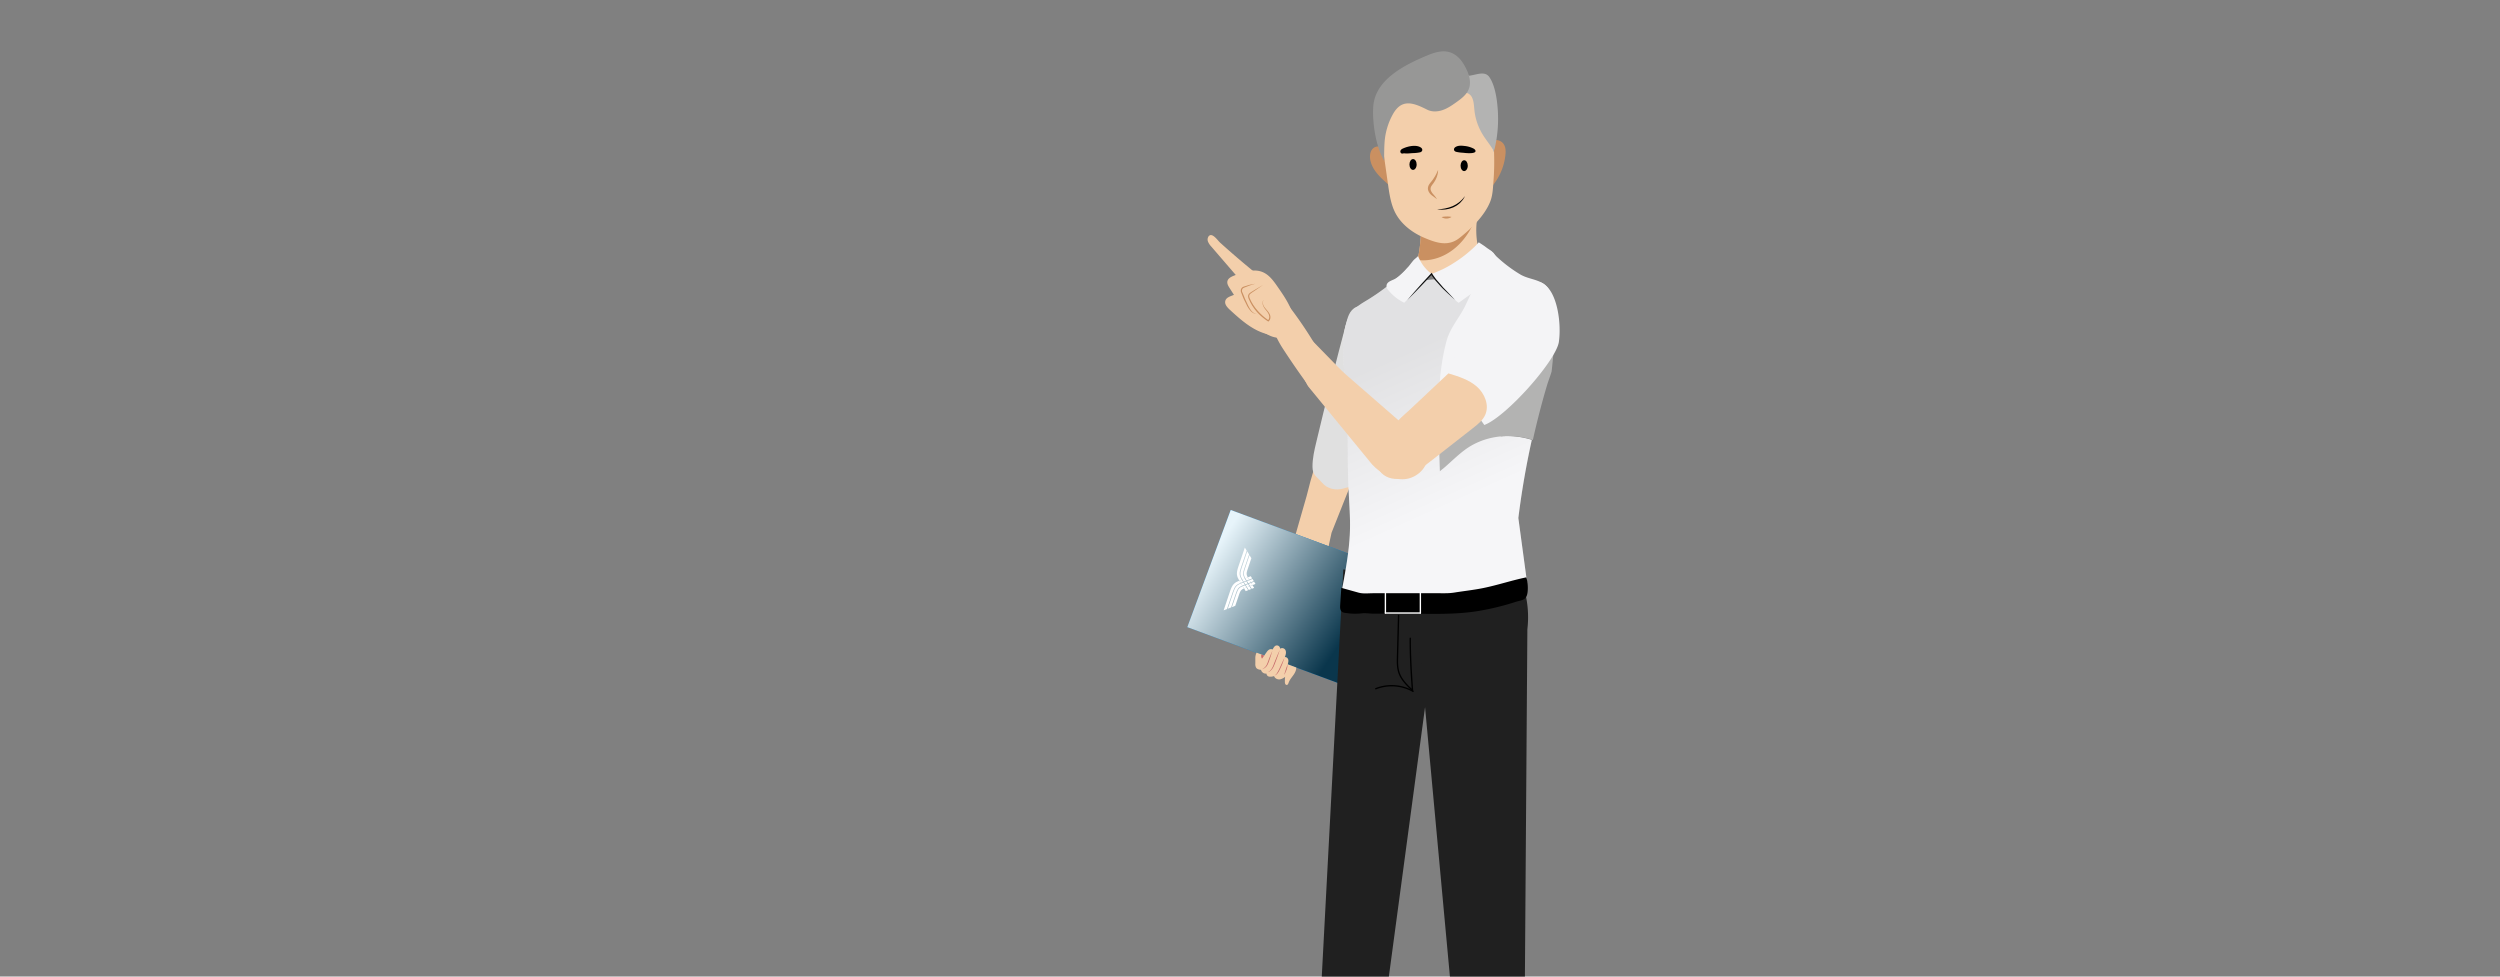 <svg xmlns="http://www.w3.org/2000/svg" xmlns:xlink="http://www.w3.org/1999/xlink" viewBox="0 0 2560 1000"><rect x="0" y="0" width="2560" height="1000" fill="#808080" stroke="none"/><defs><style>.cls-1{fill:none;}.cls-2{isolation:isolate;}.cls-3{clip-path:url(#clip-path);}.cls-4{fill:#f3cfab;}.cls-5{fill:#1f84c6;}.cls-15,.cls-6{mix-blend-mode:multiply;}.cls-7{clip-path:url(#clip-path-2);}.cls-8{clip-path:url(#clip-path-3);}.cls-9{fill:url(#Dégradé_sans_nom_30);}.cls-10{fill:#c66b6b;}.cls-11{fill:#fff;}.cls-12{fill:#e0e0e0;}.cls-13{fill:#202020;}.cls-14{fill:#f4f4f6;}.cls-15{opacity:0.2;}.cls-16{clip-path:url(#clip-path-4);}.cls-17{clip-path:url(#clip-path-5);}.cls-18{fill:url(#Dégradé_sans_nom_31);}.cls-19{fill:#ca9061;}.cls-20{fill:#b3b3b2;}.cls-21{fill:#979796;}.cls-22{fill:#0b0c0c;}.cls-23{opacity:0.7;}.cls-24{clip-path:url(#clip-path-6);}</style><clipPath id="clip-path"><rect class="cls-1" x="1215.77" y="51.16" width="382.47" height="948.84"/></clipPath><clipPath id="clip-path-2"><rect class="cls-1" x="1215.77" y="522.18" width="208.95" height="180.94"/></clipPath><clipPath id="clip-path-3"><rect class="cls-1" x="1256.26" y="524.94" width="127.97" height="175.42" transform="translate(287.08 1637.81) rotate(-69.67)"/></clipPath><linearGradient id="Dégradé_sans_nom_30" x1="963.24" y1="1242.17" x2="964.24" y2="1242.17" gradientTransform="matrix(0, -159.61, -159.61, 0, 199582.27, 154426.51)" gradientUnits="userSpaceOnUse"><stop offset="0" stop-color="#0a364c"/><stop offset="1" stop-color="#e7f4fa"/></linearGradient><clipPath id="clip-path-4"><rect class="cls-1" x="1374.34" y="273.25" width="194.25" height="344"/></clipPath><clipPath id="clip-path-5"><path class="cls-1" d="M1438.39,277.47c-1.68,1.67-3.4,3.27-5.12,4.85q-5.19,4.73-10.58,9.06A214.36,214.36,0,0,1,1400.53,307c-4.82,2.93-9.8,5.71-13.91,9.94-4.7,4.78-7.58,11.29-9.24,18.64-4,17.12-1.35,38.82-.17,53.89,2,24.78,2.87,49.44,2.9,74.05.09,72.25,8,68.31-5.77,139.52a63.12,63.12,0,0,0,13,3.51l-.12,1.5c-.18,2.41-.29,5.09,1.26,6.94s4.27,2.21,6.81,2.22h0l1,0q40.26-1,80.52-2.22c6.65-.2,13.76-.55,19.14-4.48a18.48,18.48,0,0,0,3.38-3.24c3.46,0,7,0,10.48.06,17.51.26,35.7.52,54-10.25l-9-66.64q5-40.29,13.81-80a83.14,83.14,0,0,0-31.87-3.69c8.45-56.47,10.11-114.3-1-170.26-31.43,12.88-70.22,4.76-100.91,15.72.62-1.49,1.26-3,2-4.4,1.27-2.53,2.22-5.29,3.29-7.94,1-2.36,1.69-4.33,2.57-6.67-2.17,1.58-2.88,2.87-4.29,4.22"/></clipPath><linearGradient id="Dégradé_sans_nom_31" x1="962.63" y1="1246.03" x2="963.63" y2="1246.03" gradientTransform="matrix(0, 162.46, 162.46, 0, -200954.81, -156033.75)" gradientUnits="userSpaceOnUse"><stop offset="0" stop-color="#979796"/><stop offset="1" stop-color="#fff"/></linearGradient><clipPath id="clip-path-6"><rect class="cls-1" x="1590.65" y="309.47" width="1.06" height="11.62"/></clipPath></defs><g class="cls-2"><g id="Calque_2" data-name="Calque 2"><g class="cls-3"><path class="cls-4" d="M1367.33,466.65c4.27,1.58,7,6,7.75,10.49s0,9.07-.81,13.55q-9.69,53.77-22.55,106.91c-2,8.34-4.25,17-9.83,23.5s-15.54,10.11-23,5.84c-5.37-3.08-8.12-9.49-8.45-15.66s1.4-12.26,3.1-18.21q12.24-42.57,24.45-85.16c4.37-15.21,11.21-57.54,35.06-54.53,8.7,1.09,14.66,10.09,15.34,18.83s-2.61,17.25-5.85,25.41l-28,70.45-14,35.22c-4.18,10.54-7.27,26-13.93,35.11-8.2,11.19-7.22-11.27-7.2-17.56,0-20.59,5.27-41.24,9.4-61.31q4.09-19.87,8.87-39.6c2.87-11.83,10.23-27.24,10.23-39.28.73-2.62,1.48-5.26,2.38-7.83"/><rect class="cls-5" x="1256.26" y="524.94" width="127.97" height="175.42" transform="translate(287.08 1637.82) rotate(-69.67)"/><g class="cls-6"><g class="cls-7"><g class="cls-8"><rect class="cls-9" x="1187.09" y="475.57" width="266.32" height="274.16" transform="translate(79.59 1373.68) rotate(-56.42)"/></g></g></g><path class="cls-4" d="M1327.34,683.5l-8.68-3.24c.17-.63.34-1.25.45-1.9a7,7,0,0,0,.1-2.76,3.91,3.91,0,0,0-1.53-2.29c-.35-.21-1.87-.79-2.13-.26,1.26-2.63,2.39-7.15-.87-8.95a3.8,3.8,0,0,0-3.89.21,3.31,3.31,0,0,0-1.88-3.1,3.37,3.37,0,0,0-3.51.5,11.07,11.07,0,0,0-2.1,3.13.18.18,0,0,1-.27.13,4.21,4.21,0,0,0-3.46.23,8.38,8.38,0,0,0-2.5,2.53c-.69.94-1.38,1.9-2,2.89l-.43.67-7.92-3a13.35,13.35,0,0,0-1.26,5.18c0,2,0,4.09,0,6.14a7.16,7.16,0,0,0,.78,4.06c1,1.61,3.15,2.11,5.06,2.24a5,5,0,0,0,5.58,3.83,3.31,3.31,0,0,0,2.9,3.15,11.09,11.09,0,0,0,4.89-.62c.74,2.5,3.74,3.87,6.3,3.36a12.48,12.48,0,0,0,5-2.57,31.6,31.6,0,0,0-.24,5.32,4.5,4.5,0,0,0,.38,2,1.7,1.7,0,0,0,1.61,1c1.06-.11,1.51-1.38,1.87-2.39,1.07-3,3.29-5.45,5.11-8.09,1.51-2.19,2.76-4.81,2.67-7.41"/><path class="cls-10" d="M1302.81,666.61s-.58,1.26-1.39,3.18-1.82,4.5-2.76,7.1c-.25.64-.49,1.29-.73,1.92s-.52,1.22-.79,1.8a9.36,9.36,0,0,1-.93,1.55,9,9,0,0,1-1.1,1.19,12.7,12.7,0,0,1-1.95,1.52c-.51.32-.82.48-.82.48a5.64,5.64,0,0,0,.9-.33,10.61,10.61,0,0,0,2.19-1.3,10.38,10.38,0,0,0,1.28-1.17,8.78,8.78,0,0,0,1.1-1.59,24.61,24.61,0,0,0,1.63-3.78c.94-2.61,1.77-5.25,2.4-7.24s1-3.33,1-3.33"/><path class="cls-10" d="M1310.4,665.69s-.71,1.48-1.69,3.74-2.23,5.28-3.43,8.33c-.63,1.5-1.14,3.08-1.75,4.45a21.24,21.24,0,0,1-1,1.91,11.76,11.76,0,0,1-1.1,1.62,8.39,8.39,0,0,1-2.06,2,3.54,3.54,0,0,1-1,.47l.29,0a3,3,0,0,0,.8-.27,7.54,7.54,0,0,0,2.37-1.86,16.79,16.79,0,0,0,1.26-1.58,13.14,13.14,0,0,0,1.14-2c.66-1.43,1.26-2.93,1.83-4.47,1.17-3.06,2.3-6.14,3.09-8.47s1.27-3.9,1.27-3.9"/><path class="cls-10" d="M1315.14,673.8s-.6,1.17-1.43,3-1.93,4.14-3,6.51a46.73,46.73,0,0,1-3.27,6.31,7.29,7.29,0,0,1-1.62,1.63,6.76,6.76,0,0,1-.77.45,3.66,3.66,0,0,0,.86-.29,6.18,6.18,0,0,0,1.93-1.47,14.63,14.63,0,0,0,1.93-2.82c.56-1.1,1.15-2.27,1.7-3.47s1.06-2.39,1.51-3.54.84-2.22,1.18-3.15c.64-1.86,1-3.12,1-3.12"/><path class="cls-10" d="M1295,670.62l-.43.67-3-1.12a5.25,5.25,0,0,0-.1,1.43,4.43,4.43,0,0,0,.83,2.88c.71-1,1.45-2,2.18-3a4.53,4.53,0,0,0,.52-.84"/><path class="cls-10" d="M1318.65,680.26s-.33.64-.73,1.64-.88,2.33-1.28,3.7-.9,2.67-1.18,3.71-.4,1.74-.4,1.74.38-.61.85-1.58,1-2.29,1.54-3.63.72-2.76.93-3.81.27-1.77.27-1.77"/><polygon class="cls-11" points="1283.86 595.05 1282.52 592.87 1279.44 594.05 1280.77 596.26 1283.86 595.05"/><path class="cls-11" d="M1263.07,606.1l-5.82,17.21,3.42-1.33,5.07-15c1.3-3.86,2.54-5.81,6.41-7.35l-1.38-2.25c-4,1.59-5.83,3.15-7.7,8.7"/><path class="cls-11" d="M1285.61,597.92l-1.4-2.28-3.08,1.22,1.38,2.28,3.1-1.22"/><path class="cls-11" d="M1266.37,607.22l-4.88,14.45,3.42-1.33,4.13-12.22c1.12-3.31,2.2-4.5,4.87-5.59l-1.39-2.27c-3.23,1.29-4.66,2.56-6.15,7"/><path class="cls-11" d="M1269.05,594.6c-4.63,1.79-7.06,3.66-9.33,10.37L1253,625l3.43-1.33,6-17.77c1.94-5.75,3.8-7.34,8-9l-1.39-2.27h0"/><polygon class="cls-11" points="1279.1 593.5 1282.18 592.3 1280.79 590.03 1277.73 591.23 1279.1 593.5"/><path class="cls-11" d="M1274,582.71l5.07-15-1.91-3.13-5.82,17.21c-1.89,5.55-1.41,7.87.84,11.59l2.45-.95c-2.14-3.58-1.93-5.88-.63-9.74"/><polygon class="cls-11" points="1278.71 604.13 1281.09 603.21 1279.38 600.38 1276.98 601.32 1278.71 604.13"/><polygon class="cls-11" points="1277.63 597.49 1276.29 595.27 1273.85 596.21 1275.22 598.44 1277.63 597.49"/><polygon class="cls-11" points="1275.59 599.04 1276.98 601.32 1279.38 600.38 1277.99 598.09 1275.59 599.04"/><polygon class="cls-11" points="1273.51 595.67 1275.95 594.72 1274.58 592.45 1272.13 593.4 1273.51 595.67"/><path class="cls-11" d="M1277.26,583.83l4.13-12.21-1.91-3.14-4.89,14.45c-1.49,4.4-1.12,6.27.66,9.26l2.48-1c-1.46-2.48-1.59-4.08-.47-7.39"/><polygon class="cls-11" points="1278.29 597.23 1280.77 596.26 1279.44 594.05 1276.95 595.01 1278.29 597.23"/><polygon class="cls-11" points="1280.03 600.12 1282.51 599.14 1281.13 596.85 1278.65 597.83 1280.03 600.12"/><polygon class="cls-11" points="1276.62 594.46 1279.11 593.5 1277.73 591.23 1275.24 592.19 1276.62 594.46"/><polygon class="cls-11" points="1273.9 602.53 1275.62 605.34 1278.1 604.37 1276.38 601.56 1273.9 602.53"/><path class="cls-11" d="M1270.61,581.58l6-17.77-1.91-3.14-6.77,20c-2.27,6.71-1.47,9.66,1.11,13.9h0l2.48-1c-2.37-3.9-2.87-6.3-.93-12"/><polygon class="cls-11" points="1274.62 598.67 1273.25 596.44 1270.78 597.4 1272.15 599.64 1274.62 598.67"/><polygon class="cls-11" points="1272.52 600.25 1273.9 602.53 1276.38 601.56 1274.99 599.28 1272.52 600.25"/><polygon class="cls-11" points="1272.92 595.9 1271.54 593.63 1269.06 594.59 1270.45 596.86 1272.92 595.9"/><polygon class="cls-11" points="1281.74 602.96 1284.23 601.99 1282.51 599.14 1280.03 600.12 1281.74 602.96"/><path class="cls-12" d="M1392,493.59c7-10.06,14.12-20.28,18.31-31.8,4.3-11.8,5.38-24.51,5.94-37.06,1.41-31.81-.37-64.07-9.16-94.68-1.12-3.92-2.4-7.89-4.87-11.13s-6.38-5.66-10.44-5.33c-3.78.31-7.06,3-9.1,6.15s-3.06,6.93-4,10.6q-16.23,61-30.8,122.36c-2,8.34-3.95,16.77-3.89,25.34s4.27,9.83,9.86,16.32,14.38,8.27,22.53,5.63c7.51-2.44,11.14.08,15.65-6.4"/><polygon class="cls-13" points="1375.55 583.09 1344.08 1177.83 1398.3 1177.83 1476.79 593.56 1375.55 583.09"/><path class="cls-13" d="M1440.33,519.3l64.9,703h54.7l4.1-577.88a106.43,106.43,0,0,0-2.42-38.05l-18.53-74.63-16.57-23.36Z"/><path class="cls-14" d="M1568.59,450.49a83.13,83.13,0,0,0-31.87-3.68c8.45-56.47,10.11-114.31-.94-170.27-31.44,12.88-70.23,4.76-100.92,15.73.62-1.5,1.26-3,2-4.4,1.27-2.54,2.22-5.3,3.29-7.94,1-2.37,1.7-4.34,2.57-6.68-2.17,1.58-2.88,2.87-4.28,4.23-1.69,1.66-3.41,3.26-5.13,4.84-3.46,3.15-7,6.16-10.58,9.07A215.8,215.8,0,0,1,1400.53,307c-4.82,2.93-9.8,5.72-13.91,9.94-4.71,4.79-7.58,11.29-9.24,18.64-4,17.12-1.35,38.83-.17,53.89,2,24.78,2.87,49.44,2.9,74.05.09,72.25,8,68.31-5.78,139.52a63.4,63.4,0,0,0,13,3.51l-.12,1.5c-.18,2.41-.29,5.09,1.26,6.94,1.8,2.16,5,2.27,7.83,2.2q40.28-1,80.52-2.22c6.65-.2,13.76-.55,19.14-4.47a18.87,18.87,0,0,0,3.38-3.25c20.67-.23,42.51,2.75,64.43-10.19l-9-66.64q5-40.29,13.81-80"/><g class="cls-15"><g class="cls-16"><g class="cls-17"><rect class="cls-18" x="1311.57" y="248.38" width="318.86" height="393.74" transform="translate(-53.39 641) rotate(-24.16)"/></g></g></g><path class="cls-4" d="M1460.8,280.37c-2-3.78-12.83,6.65-12.87,1.81-.07-4,1.35-7.95,2.48-11.8.42-1.4.78-2.8,1.11-4.21,3.19-13.2,3.65-27.09,4.13-40.71.12-3.92.53-8.43,2.32-11.46a7.33,7.33,0,0,1,1.58-2c.89-.77,1.87-1.21,2.77-1.91,2-1.65,3.26-4.59,4.72-7.1,6.22-10.94,17.54-15.46,26.87-12.29s16.45,14.48,20,26.36a81.38,81.38,0,0,0,1.17,42c1.31,4.18,3.31,10,1.15,14.77s-8,6.93-11.61,8.16c-10.76,3.68-14.42-6.71-24.11,1.15"/><path class="cls-19" d="M1511.56,222c-4.83,13.67-13.22,25.9-24.07,34-10.63,8-23.6,11.91-36,10.18,3.19-13.2,3.65-27.09,4.13-40.71.12-3.92.53-8.43,2.32-11.46a22.61,22.61,0,0,1,4.27-.09c16.68.76,33,4.41,49.32,8.06"/><path class="cls-19" d="M1430.67,195.87l-6.6-30.43c-.84-3.89-1.75-7.92-4.11-11.06-3.24-4.3-9.87-6-13.84-2.53-2.84,2.51-3.59,6.84-3.11,10.7,1.08,8.69,7.13,15.78,13.41,21.65a138.11,138.11,0,0,0,14.25,11.67"/><path class="cls-19" d="M1524.83,147.45c-1.59,2.46-1.93,5.56-2.08,8.54a97.61,97.61,0,0,0,4.7,35.27,59.45,59.45,0,0,0,14.11-32.78c.34-3.32.36-6.85-1.14-9.81a9.54,9.54,0,0,0-7.51-5.21,8.89,8.89,0,0,0-8.08,4"/><path class="cls-4" d="M1427,214c.06.13.11.26.16.39,5.52,13.64,18,23.38,30.79,28.87,12.23,5.24,24.66,9.69,36.34.56,12-9.34,26.33-23.18,31.93-38,2.44-6.44,2.61-14.23,3.15-21.08a248.17,248.17,0,0,0,.64-24.85c-.43-20.84-1.25-46.66-11.21-65.25-4.57-8.52-11.36-16-20-19.86-7.67-3.43-16.26-3.79-24.56-3.22a119.85,119.85,0,0,0-30.48,6.15c-15.71,5.38-26.93,16.13-29.82,33.67-1.92,11.66-.26,23.62,1.41,35.35l5.92,41.66c1.23,8.67,2.48,17.45,5.69,25.57"/><path d="M1503,169.67c0,3.07-1.7,5.54-3.73,5.52s-3.67-2.51-3.64-5.58,1.69-5.54,3.73-5.52,3.66,2.51,3.64,5.58"/><path d="M1450.64,168.45c0,3.06-1.7,5.54-3.73,5.52s-3.67-2.51-3.64-5.58,1.69-5.54,3.72-5.52,3.67,2.51,3.65,5.58"/><path class="cls-20" d="M1532.06,98.37c.72,4.07,1.17,8.08,1.46,11.6a134.89,134.89,0,0,1-1,31.95q-.54,3.26-1.18,6.49c-.22,1.12-.46,2.23-.69,3.35-.07.37-1.42,4.19-1.31,4.39-.13-.23-.33-2.67-.47-2.89-4.16-6.76-9-12.07-12.67-19.19a59.68,59.68,0,0,1-6.48-22c-.54-6-.84-13.22-5.9-16.1-4.33-2.46-9.63-.14-14.53-.53a14.18,14.18,0,0,1-12.21-11c4.73.76,9.06-3.78,10.42-8.54.44-1.54.55-3.23,1.32-4.63s2.59-2.39,3.89-1.5c.54,4.27,4.74,7.22,8.85,7.75,7.12.92,18.12-6.31,23.47,1.32,3.61,5.12,5.72,12.41,7,19.52"/><path d="M1471.59,214.49l1.43-.16c.91-.11,2.24-.14,3.77-.41l2.46-.38c.88-.09,1.77-.44,2.71-.63a18.86,18.86,0,0,0,2.83-.82c.94-.35,1.92-.67,2.86-1.06l2.7-1.39a18.89,18.89,0,0,0,2.46-1.6,14,14,0,0,0,2.19-1.67l1.83-1.69a13,13,0,0,0,1.41-1.57l1.06-1.26.94-1.09-.72,1.25-.86,1.42a8.54,8.54,0,0,1-1.24,1.77l-1.72,1.92a11.31,11.31,0,0,1-2.14,1.91,16.44,16.44,0,0,1-2.53,1.79l-2.82,1.5c-1,.39-2,.71-3,1.06a16.29,16.29,0,0,1-3,.73,18.38,18.38,0,0,1-2.83.44l-2.56.16a30.14,30.14,0,0,1-3.8-.1l-1.44-.12"/><path d="M1498.59,156.44a39.9,39.9,0,0,1-7.58-1c-2.65-.79-2.83-3.48-.52-4.91,2.62-1.62,5.94-1.45,8.86-1.09a25.58,25.58,0,0,1,9.41,2.63,4.32,4.32,0,0,1,1.9,1.63c2.18,4.12-8.88,3.13-10.71,2.91l-1.36-.13"/><path d="M1446.45,156.79a39.59,39.59,0,0,0,7.67-.81c2.71-.71,3.07-3.39.86-4.89-4.77-3.25-13.14-1.34-17.93.79a8.2,8.2,0,0,0-2.11,1.21,2.91,2.91,0,0,0-1,2.18,2.16,2.16,0,0,0,1.15,1.82c.81.4,1.63,0,2.44-.05s1.87.15,2.79.14c1.61,0,3.2-.15,4.8-.29l1.38-.1"/><path class="cls-19" d="M1472.64,174.17s-.05.56-.13,1.53a17,17,0,0,1-.77,4,14.49,14.49,0,0,1-.92,2.6,22.5,22.5,0,0,1-1.34,2.76c-.58.89-1.14,1.87-1.79,2.77a27.52,27.52,0,0,0-1.82,2.51,5.88,5.88,0,0,0-.93,2.41,1.76,1.76,0,0,0,0,.66,2.24,2.24,0,0,0,0,.56,7.17,7.17,0,0,0,.32,1.25,12.25,12.25,0,0,0,1.27,2.3c.48.7,1.11,1.31,1.65,2a29.79,29.79,0,0,1,2.48,3.17c.55.8.83,1.26.83,1.26l-1.26-.89c-.78-.58-1.83-1.4-3.18-2.38a16.16,16.16,0,0,1-2.13-1.76,10.81,10.81,0,0,1-1.92-2.66,9.7,9.7,0,0,1-.63-1.72,6,6,0,0,1-.18-2,8.44,8.44,0,0,1,1.25-3.67,29.21,29.21,0,0,1,2.07-2.72l1.85-2.41c.58-.8,1-1.63,1.56-2.39a21.7,21.7,0,0,0,1.27-2.22c.35-.71.77-1.33,1-2l.71-1.59.66-1.38"/><path class="cls-19" d="M1476.19,222.34a10.08,10.08,0,0,1,1.66-.39,25.22,25.22,0,0,1,3.4-.25,22.88,22.88,0,0,1,3.41.13,11.25,11.25,0,0,1,1.66.33,8.7,8.7,0,0,1-1.48.86,9.73,9.73,0,0,1-3.56.79,9.9,9.9,0,0,1-3.59-.67,10.37,10.37,0,0,1-1.5-.8"/><path class="cls-21" d="M1500.08,67.88c-.58-1-1.18-2-1.79-3-3.27-5.23-8.09-9.74-14-11.47-7.62-2.21-15.76.4-23.08,3.48-22.69,9.54-53.24,24.52-55,52.44-1.12,18.2,3.3,42,11.16,55.37,0-7.28,0-16.78.89-23.46a69.13,69.13,0,0,1,8.11-24.36c9-16.06,20.85-11.77,35-4.59,4.85,2.45,10.62,2.2,15.72.47s9.65-4.82,14.08-8c3.67-2.61,7.35-5.32,10.17-8.88,6.79-8.57,3.64-19.17-1.29-28"/><path class="cls-14" d="M1537.69,274.23c0-1.52-7.06-14.05-8.41-15.32-3.4-3.18-4.61-3.39-8.28-6.26-1.28-1-6.74-4.52-6.74-4.52s-2.66,3-4.44,4.67a130.55,130.55,0,0,1-21.94,17,101.62,101.62,0,0,1-12.21,6.66c-3.22,1.41-6,2.6-9.56,4,3.05,6,8.62,11.51,13.28,16.32,1.25,1.29,13.56,13.87,14.5,13.18,16.53-12.16,30.09-20.51,43.8-35.78"/><path class="cls-14" d="M1465.93,280.47c-8.25,10.79-18,19.39-28,29.54a47.66,47.66,0,0,1-16-12.55,7.76,7.76,0,0,1-2.13-4.28c-.27-4.72,5.47-5.83,8.57-7.56,4.61-2.57,8.84-7,12.37-10.89,2.23-2.42,4.09-5.08,6.17-7.62,1.55-1.9,3.53-3.05,5.17-4.86a48.73,48.73,0,0,0,2.33,4.83,40.1,40.1,0,0,0,11.52,13.39"/><path class="cls-22" d="M1440.93,307.43q6-7,12.1-13.85c4.09-4.57,8.26-9.06,12.38-13.59l.63-.69.54.91a14.9,14.9,0,0,0,1.11,1.83l1.32,1.82a31.17,31.17,0,0,0,2.76,3.54c2,2.29,4,4.54,5.93,6.86q6.35,6.5,12.56,13.17c-4.49-4.08-9-8.21-13.34-12.43-2.08-2.22-4.09-4.52-6.13-6.78a33.41,33.41,0,0,1-2.88-3.58l-1.37-1.85a15.78,15.78,0,0,1-1.26-2.05l1.17.21c-4.21,4.46-8.37,8.95-12.63,13.37s-8.54,8.79-12.89,13.11"/><path d="M1447.27,708.75l-1.31-1.24c-5.33-5-11.36-10.7-14-18.24-1.91-5.53-1.75-11.64-1.61-17l1.1-42.06a.71.71,0,0,1,1.41,0l-1.1,42.06c-.14,5.53-.29,11.24,1.53,16.53,2.28,6.61,7.43,11.83,12.27,16.43-1.16-16.09-2.28-34.59-2.15-51.62a.7.7,0,0,1,.7-.7h0a.71.71,0,0,1,.7.71c-.12,17.62,1.09,36.84,2.29,53.31Z"/><path d="M1446.89,708.55a.73.73,0,0,1-.35-.09,43.83,43.83,0,0,0-37.48-2.55.71.71,0,0,1-.91-.4.7.7,0,0,1,.39-.91,45.29,45.29,0,0,1,38.69,2.63.71.71,0,0,1-.34,1.32"/><path class="cls-14" d="M1586.83,297.86c-.18-.35-.36-.71-.56-1-6.72-11.32-19.18-9.81-29.38-15.76a142.59,142.59,0,0,1-30.57-24.56c-8.8,18.53-16.77,37.47-25.63,56-6.6,13.74-15.88,22.72-19.8,37.92-8,31-8.33,63.36-7.56,95.33a538.5,538.5,0,0,1,87.33-131.37c7.11-7.88,15.59-16.09,26.17-16.48"/><g class="cls-23"><g class="cls-24"><g class="cls-24"><path d="M1590.65,309.47a87,87,0,0,1,1.06,11.62,87,87,0,0,0-1.06-11.62"/></g></g></g><path class="cls-20" d="M1591.71,321.09a87,87,0,0,0-1.06-11.62,44.47,44.47,0,0,0-1.33-5.64,33.21,33.21,0,0,0-2.13-5.34,5.54,5.54,0,0,0-.36-.62c-10.58.38-19.06,8.59-26.16,16.47a538.25,538.25,0,0,0-87.34,131.37c.12,5.68.3,11.36.48,17,.1,3.31.21,6.62.31,9.93s.19,6.61.31,9.93c1.79-1.55,3.72-3,5.44-4.49,6.31-5.53,12.31-11.45,19-16.56,20.15-15.55,47.05-18.6,70.78-11q3.17-14.24,6.82-28.35Q1580,408.51,1584,395c1.39-4.69,3.4-9.62,4.85-14.55q.54-4.79,1-9.55a399.11,399.11,0,0,0,2.06-39.94c0-3.3-.05-6.59-.17-9.88"/><path class="cls-14" d="M1480.51,378.92c11.26-19.71,54.82-60.61,70.39-73.21,11.89-9.63,21.76-25.64,34.35-11a33.59,33.59,0,0,1,4.45,6.82c7,13.9,8.54,35.34,6.57,48.66-2.81,19-53.82,76.56-76.34,85"/><path class="cls-4" d="M1322.77,340.27c3.51-4.81,3.06-11.45,1.44-17.18-3.07-10.87-9.62-20.36-16.07-29.63-4-5.76-8.33-11.79-14.74-14.64-9.34-4.14-20.12-.39-29.62,3.37-3,1.17-6.3,2.79-6.93,5.9-.49,2.41.89,4.75,2.22,6.82q5.52,8.63,11,17.25c7.72,12.06,16.08,24.7,29,30.95a25.3,25.3,0,0,0,12.5,2.85,15,15,0,0,0,11.18-5.69"/><path class="cls-4" d="M1298.64,342.39a11.61,11.61,0,0,0,6,.16c1.93-.61,3.63-2.38,3.53-4.4-.1-1.82-1.54-3.26-2.88-4.5l-37.46-34.54c-3.59,4.12-11.7,3.69-13.11,9-.92,3.45,2,6.65,4.59,9.06,11.61,10.67,24,21.74,39.34,25.25"/><path class="cls-4" d="M1294.44,286.55q-15.35-12.14-30.15-24.92-7.57-6.54-15-13.26c-2.43-2.19-8-10.7-11.6-6.48a5.76,5.76,0,0,0-.65,5.67,16.79,16.79,0,0,0,3.32,4.93l22.49,26.1c3.05,3.54,6.14,7.12,9.93,9.86,6.77,4.9,16.37,6,21.65-1.9"/><path class="cls-4" d="M1349.72,366c1.55-4.7-1-9.68-3.55-13.92a402.59,402.59,0,0,0-27.33-39.95c-2.07-2.68-4.52-5.53-7.88-5.93s-6.5,1.87-8.09,4.8-1.87,6.38-1.82,9.71c.16,12.35,4.27,22.27,10.52,32.92,3.35,5.69,31,47.16,36.6,50.68s-10.71-29-4.72-31.8a11.49,11.49,0,0,0,6.27-6.51"/><path class="cls-19" d="M1294,307.07l-.65,1.37-.19,1.47.16,1.48.46,1.38.73,1.33.86,1.19c.64.76,1.26,1.53,1.94,2.3a29.33,29.33,0,0,1,1.91,2.41l.8,1.36.59,1.48a7.41,7.41,0,0,1,.28,1.61,7.64,7.64,0,0,1-.11,1.65,5.85,5.85,0,0,1-.58,1.59,5.38,5.38,0,0,1-1.1,1.33l-.34.29-.38-.25a65.92,65.92,0,0,1-5.34-3.92c-.88-.66-1.67-1.45-2.49-2.18a28.83,28.83,0,0,1-2.36-2.33,25.82,25.82,0,0,1-2.2-2.48c-.68-.88-1.42-1.7-2-2.63l-1.86-2.75-1.64-2.89c-.52-1-.94-2-1.41-3a9,9,0,0,1-1-3.31,4.35,4.35,0,0,1,.07-.94l0-.24a.63.63,0,0,1,.1-.27l.17-.37a4.54,4.54,0,0,1,1.11-1.45,20,20,0,0,1,2.77-1.89c3.7-2.33,7.49-4.51,11.23-6.77-3.59,2.49-7.14,5.05-10.78,7.47a20.24,20.24,0,0,0-2.56,1.9,3.1,3.1,0,0,0-1,2.49,8.6,8.6,0,0,0,1,2.89c.47,1,.9,2,1.41,2.91l1.63,2.78,1.85,2.66c.6.89,1.34,1.68,2,2.52s1.42,1.62,2.15,2.42a28.86,28.86,0,0,0,2.27,2.29c.8.73,1.55,1.51,2.41,2.17A63.58,63.58,0,0,0,1299,328l-.72,0a4.15,4.15,0,0,0,.83-1,5.54,5.54,0,0,0,.49-1.23,7.76,7.76,0,0,0,.15-1.36,6.92,6.92,0,0,0-.19-1.38l-.47-1.35-.69-1.27c-.53-.81-1.12-1.62-1.75-2.42s-1.27-1.57-1.85-2.41l-.82-1.33-.63-1.38-.4-1.51-.06-1.55c.09-.51.21-1,.32-1.51Z"/><path class="cls-19" d="M1287.65,321.58l-.54,0a6.4,6.4,0,0,1-1.51-.16,8.87,8.87,0,0,1-2.24-.88,8.64,8.64,0,0,1-2.5-1.91,25.4,25.4,0,0,1-4.32-6.42c-1.18-2.54-2.68-5.1-3.75-7.93-.55-1.4-1.1-2.8-1.63-4.18-.14-.37-.26-.63-.41-1.09a4.66,4.66,0,0,1-.2-1.18,4.24,4.24,0,0,1,.59-2.39,4,4,0,0,1,1.7-1.62,14.42,14.42,0,0,1,1.94-.69l3.45-1.09a18.06,18.06,0,0,1,3-.71l2.33-.43,2-.35-2,.61-2.24.67a26.92,26.92,0,0,0-2.88,1l-3.36,1.31c-1.26.48-2.38.84-2.93,1.95a3.64,3.64,0,0,0,.19,3.58c.55,1.35,1.12,2.71,1.68,4.08,1,2.78,2.45,5.43,3.56,8,.58,1.3,1.22,2.34,1.79,3.49a34.45,34.45,0,0,0,2,2.95,10.11,10.11,0,0,0,2.16,2,8.81,8.81,0,0,0,2,1.06,9,9,0,0,0,1.47.35l.53.11"/><path class="cls-4" d="M1405.11,475.67c8.58,9.14,20.63,16,33.13,15s24.42-11.95,23.43-24.45c-.81-10.19-9.08-18-16.79-24.67L1377.57,383c-7.12-6.19-32.73-33.85-40.66-40.64-5-5.2,8,8.91,2.75,4.07-5.4-5-11.4-9.43-18.74-5.74-8,4-7.2,9.72-4.35,15.47l-5-19.43c2.51,2.15,8.81,20.3,11.26,22.53,0,0,0,2.81,0,2.81h0c2,1.79,15,32,16.9,33.79Z"/><path class="cls-4" d="M1483.18,382.35c10.32,3.12,21,6.42,29.09,13.51s13,19.09,8.61,28.94c-2.53,5.65-7.59,9.69-12.48,13.51L1466.6,471c-5,3.93-10,7.85-15.38,11.34-6.85,4.46-14.6,8.29-22.77,8s-16.66-5.73-17.89-13.82c-.88-5.81,2-11.47,4.74-16.66l12.47-23.38c3.68-6.9,10-11.47,15.74-16.83l39.67-37.3"/><path d="M1515.24,625.42c-25,4.31-50.07,3-75.34,3h-33c-4.25,0-8.54-.86-12.72-.33a58.54,58.54,0,0,1-15.13-.28c-2-.27-4.19-.36-5.48-1.92-1.42-1.72-1.35-4.24-1.21-6.46.38-5.89.76-11.59,1.13-17.49,5.89,1.64,11.77,3.3,17.66,4.92,4.84,1.33,10,.61,15,.61h35.1c10.82,0,21.65,0,32.47,0,5.66,0,10.12.19,15.71-.71,9.58-1.54,20-2.66,29.47-4.61,15.26-3.13,28.76-7.8,44-10.93,1.66,4.34,2.43,15,.2,19.48-2.15,4.3-6.81,4.22-11.39,5.72a262.73,262.73,0,0,1-36.56,9"/><path class="cls-11" d="M1418.65,628.43a.7.7,0,0,1-.7-.71v-21a.7.7,0,0,1,1.4,0v21a.7.7,0,0,1-.7.71"/><path class="cls-11" d="M1454.46,628.43a.71.71,0,0,1-.71-.71v-21a.7.7,0,0,1,.71-.7.7.7,0,0,1,.7.7v21a.7.7,0,0,1-.7.71"/><path class="cls-11" d="M1454.46,628.43h-35.81a.7.7,0,0,1-.7-.71.7.7,0,0,1,.7-.7h35.81a.7.7,0,0,1,.7.7.7.7,0,0,1-.7.71"/></g></g></g></svg>